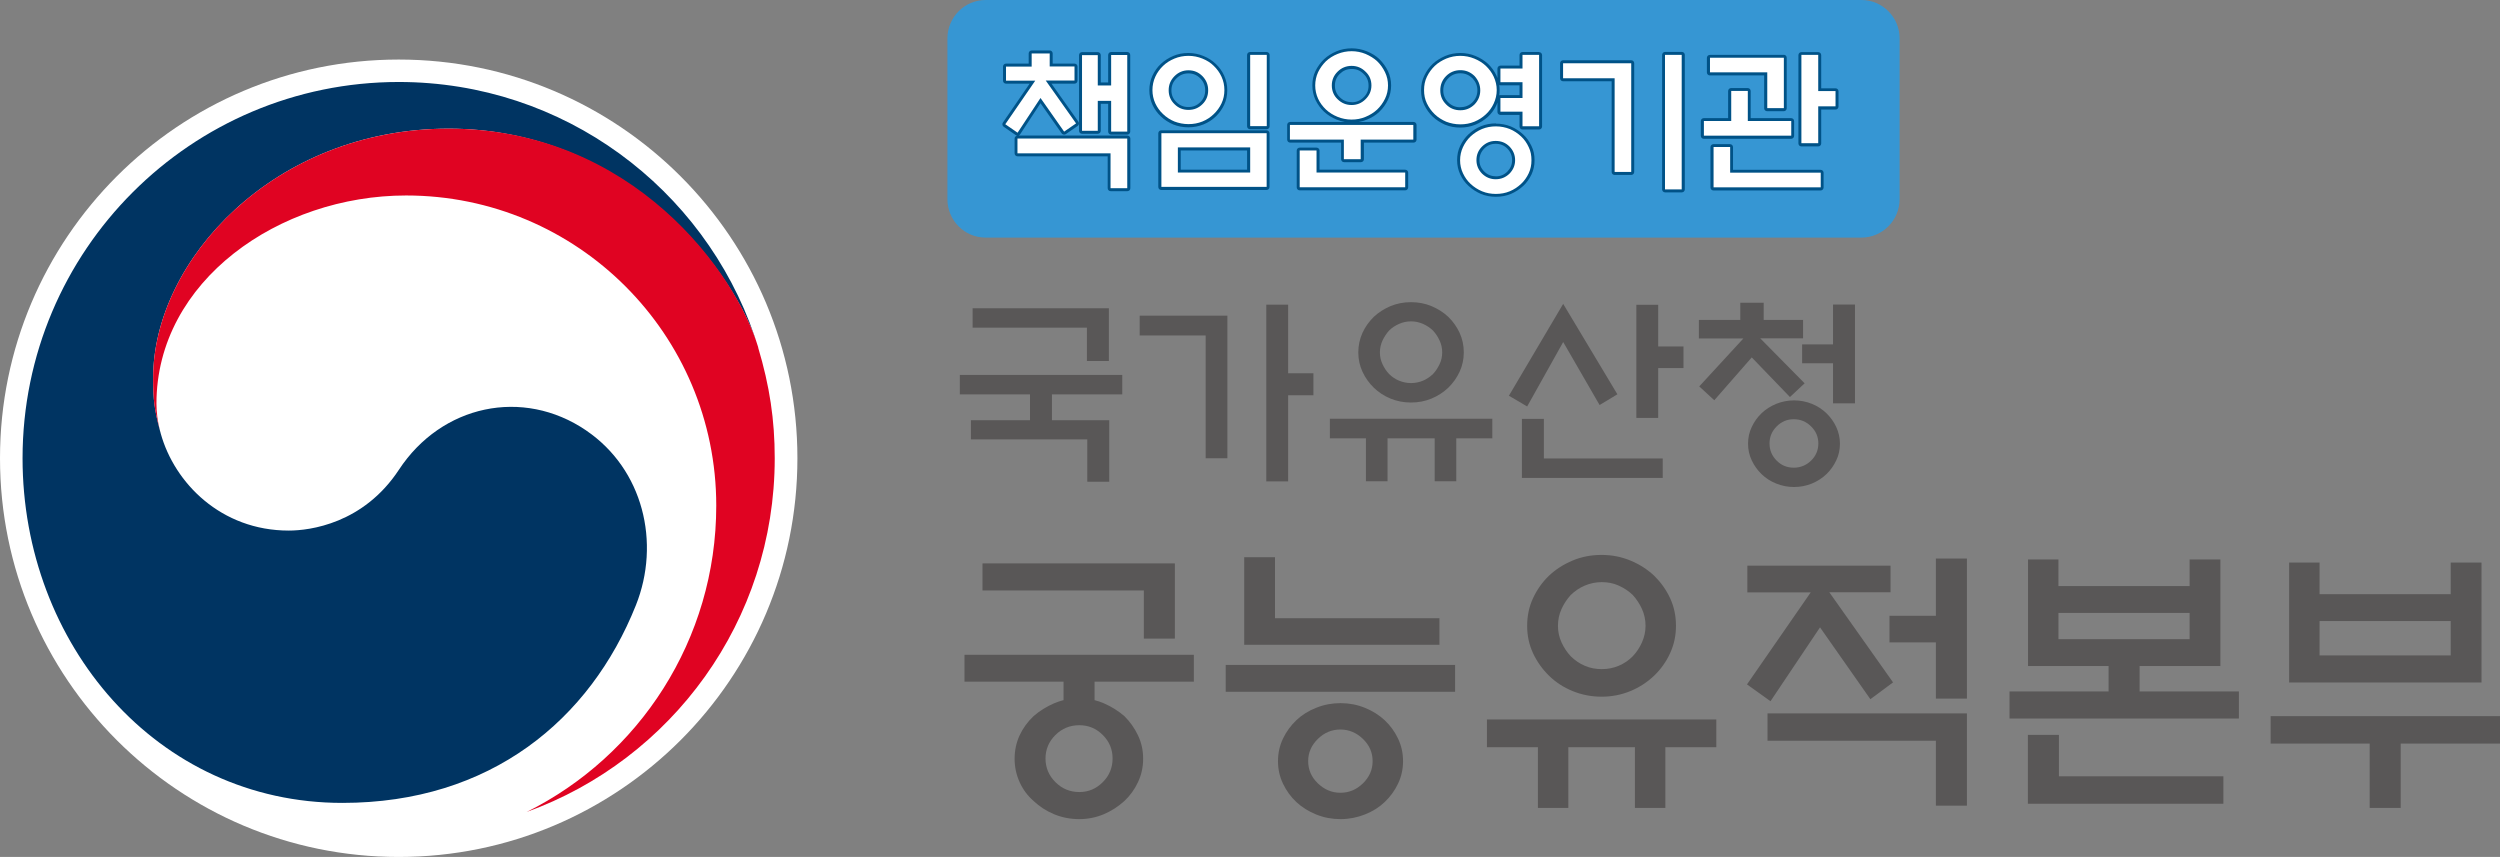 <?xml version="1.0" encoding="UTF-8"?>
<svg id="_레이어_2" data-name="레이어 2" xmlns="http://www.w3.org/2000/svg" viewBox="0 0 209.49 71.81">
  <rect x="0" y="0" width="209.49" height="71.81" fill="#808080" stroke="none"/>
  <defs>
    <style>
      .cls-1 {
        fill: #e00322;
      }

      .cls-1, .cls-2, .cls-3, .cls-4, .cls-5, .cls-6, .cls-7 {
        stroke-width: 0px;
      }

      .cls-2 {
        fill: #00a7e2;
      }

      .cls-3 {
        fill: #005287;
      }

      .cls-4 {
        fill: #3696d3;
      }

      .cls-5 {
        fill: #fff;
      }

      .cls-6 {
        fill: #595757;
      }

      .cls-7 {
        fill: #003462;
      }
    </style>
  </defs>
  <g id="_레이어_1-2" data-name="레이어 1">
    <g>
      <path class="cls-5" d="m66.82,38.4c0,18.45-14.96,33.41-33.41,33.41S0,56.85,0,38.4,14.96,4.99,33.41,4.99s33.41,14.96,33.41,33.41Z"/>
      <g>
        <path class="cls-7" d="m49.12,36.07c-5.31-3.61-12.12-2.14-15.69,3.29-2.98,4.53-7.48,5.1-9.23,5.1-5.68,0-9.58-3.99-10.73-8.13h0s-.02-.07-.03-.12c-.01-.04-.03-.09-.04-.14-.45-1.72-.57-2.55-.57-4.38,0-9.89,10.15-20.91,24.77-20.91s23.54,11.4,25.74,17.73c-.04-.11-.07-.22-.11-.34-4.25-12.39-15.99-21.3-29.82-21.3C16.01,6.88,1.89,20.99,1.89,38.4c0,15.56,11.23,28.88,26.8,28.88,12.41,0,20.76-6.96,24.59-16.55,2.1-5.25.61-11.41-4.15-14.65Z"/>
        <path class="cls-1" d="m63.54,29.12c-1.84-6.18-10.47-18.34-25.94-18.34-14.62,0-24.77,11.01-24.77,20.91,0,1.83.11,2.66.57,4.38-.19-.75-.29-1.51-.29-2.25,0-10.3,10.31-17.44,20.92-17.44,14.36,0,25.99,11.64,25.99,25.99,0,11.25-6.48,20.99-15.89,25.67h0c12.13-4.38,20.79-16,20.79-29.64,0-3.23-.43-6.07-1.39-9.28Z"/>
      </g>
    </g>
    <g>
      <path class="cls-6" d="m89.12,58.67v-1.55h-8.3v-2.25h19.22v2.25h-8.32v1.55c.25.06.51.15.77.26.64.28,1.22.64,1.73,1.08.47.47.85,1,1.14,1.61s.43,1.25.43,1.96-.14,1.34-.43,1.96-.67,1.14-1.14,1.58c-.52.47-1.09.84-1.73,1.11s-1.33.41-2.06.41-1.45-.14-2.1-.41-1.22-.64-1.72-1.11c-.5-.44-.89-.96-1.17-1.58s-.42-1.27-.42-1.96.14-1.36.42-1.96.67-1.14,1.17-1.61c.5-.44,1.08-.8,1.73-1.08.27-.11.52-.2.77-.26Zm6.73-5.16v-4.03h-13.52v-2.27h16.12v6.3h-2.6Zm-2.62,10.05c0-.77-.27-1.42-.82-1.97s-1.2-.82-1.97-.82-1.45.27-2,.82-.83,1.2-.83,1.97.28,1.43.83,1.98,1.22.83,2,.83,1.42-.28,1.97-.83.82-1.21.82-1.98Z"/>
      <path class="cls-6" d="m121.93,55.72v2.25h-19.22v-2.25h19.22Zm-17.67-1.69v-7.34h2.58v5.11h13.78v2.23h-16.36Zm13.31,9.75c0,.67-.14,1.3-.42,1.89s-.66,1.1-1.12,1.54-1.02.79-1.66,1.04-1.32.39-2.04.39-1.4-.13-2.04-.39c-.64-.26-1.2-.61-1.66-1.04s-.84-.95-1.12-1.54-.42-1.21-.42-1.89.14-1.3.42-1.89.66-1.1,1.12-1.54,1.02-.79,1.66-1.04c.64-.26,1.32-.39,2.04-.39s1.4.13,2.04.39,1.2.61,1.66,1.04.84.95,1.12,1.54.42,1.21.42,1.89Zm-2.55,0c0-.72-.27-1.34-.81-1.86s-1.17-.79-1.89-.79-1.35.26-1.89.79-.81,1.14-.81,1.86.27,1.34.81,1.86,1.17.79,1.89.79,1.35-.26,1.89-.79.81-1.14.81-1.86Z"/>
      <path class="cls-6" d="m124.6,60.29h19.22v2.32h-4.27v5.09h-2.55v-5.09h-5.58v5.09h-2.55v-5.09h-4.27v-2.32Zm15.84-7.85c0,.81-.16,1.57-.49,2.29s-.77,1.34-1.34,1.89c-.58.55-1.24.98-1.99,1.29s-1.55.47-2.41.47-1.67-.16-2.43-.47-1.42-.74-1.98-1.29-1.01-1.18-1.34-1.89-.49-1.47-.49-2.29.16-1.6.49-2.31.77-1.34,1.34-1.89c.56-.53,1.22-.95,1.98-1.27s1.57-.47,2.43-.47,1.66.16,2.41.47,1.41.73,1.99,1.27c.56.55,1.01,1.18,1.34,1.89s.49,1.48.49,2.31Zm-2.55,0c0-.5-.1-.97-.3-1.41s-.46-.83-.77-1.17c-.34-.33-.74-.59-1.18-.79s-.92-.29-1.42-.29-.97.1-1.42.29-.84.46-1.18.79c-.31.34-.57.73-.77,1.17s-.3.91-.3,1.41.1.95.3,1.39.46.83.77,1.16c.34.34.74.61,1.18.8s.92.28,1.42.28.97-.09,1.42-.28.84-.45,1.18-.8c.31-.33.57-.71.77-1.16s.3-.91.3-1.39Z"/>
      <path class="cls-6" d="m146.42,49.63v-2.23h12v2.23h-5.13l5.34,7.55-1.9,1.41-4.22-6.02-4.15,6.19-1.97-1.41,5.34-7.71h-5.32Zm1.69,10.15h16.71v7.73h-2.6v-5.44h-14.11v-2.3Zm14.11-12.98h2.6v11.74h-2.6v-4.71h-3.89v-2.23h3.89v-4.8Z"/>
      <path class="cls-6" d="m183.48,49.11v-2.23h2.58v8.93h-6.77v2.13h8.32v2.27h-19.22v-2.27h8.3v-2.13h-6.75v-8.93h2.55v2.23h10.99Zm-10.95,12.47v3.47h13.78v2.3h-16.38v-5.77h2.6Zm10.95-8.02v-2.2h-10.99v2.2h10.99Z"/>
      <path class="cls-6" d="m190.27,60.01h19.22v2.3h-8.32v5.39h-2.6v-5.39h-8.3v-2.3Zm4.1-10.22h10.99v-2.65h2.58v10.05h-16.12v-10.05h2.55v2.65Zm10.99,2.25h-10.99v2.88h10.99v-2.88Z"/>
    </g>
    <g>
      <path class="cls-6" d="m86.31,35.21v-2.16h-5.88v-1.63h13.61v1.63h-5.89v2.16h4.8v5.16h-1.84v-3.55h-9.75v-1.61h4.95Zm6.61-9.38v4.42h-1.84v-2.79h-9.58v-1.63h11.42Z"/>
      <path class="cls-6" d="m102.86,38.4h-1.83v-10.29h-5.53v-1.66h7.35v11.95Zm5.08-7.12h2.12v1.84h-2.12v7.22h-1.83v-14.81h1.83v5.74Z"/>
      <path class="cls-6" d="m111.44,35.09h13.61v1.64h-3.02v3.6h-1.81v-3.6h-3.95v3.6h-1.81v-3.6h-3.02v-1.64Zm11.22-5.56c0,.58-.12,1.12-.35,1.62-.23.5-.55.95-.95,1.34-.41.39-.88.69-1.41.91-.53.22-1.1.33-1.71.33s-1.18-.11-1.72-.33c-.54-.22-1-.53-1.4-.91-.4-.39-.71-.83-.95-1.34-.23-.5-.35-1.04-.35-1.62s.12-1.13.35-1.64c.23-.5.55-.95.95-1.34.4-.38.87-.67,1.4-.9.54-.22,1.11-.33,1.72-.33s1.18.11,1.71.33c.53.22,1,.52,1.41.9.4.39.71.83.95,1.34.23.5.35,1.05.35,1.64Zm-1.81,0c0-.35-.07-.69-.22-1-.14-.31-.33-.59-.55-.83-.24-.23-.52-.42-.84-.56-.32-.14-.65-.21-1-.21s-.69.07-1,.21c-.32.14-.6.32-.84.56-.22.24-.4.52-.55.83-.14.31-.22.64-.22,1s.07.67.22.99.33.59.55.82c.24.24.52.43.84.56s.65.2,1,.2.69-.07,1-.2.59-.32.84-.56c.22-.23.4-.51.55-.82s.22-.64.22-.99Z"/>
      <path class="cls-6" d="m130.98,25.45l4.55,7.59-1.49.9-3.05-5.28-3.02,5.4-1.53-.9,4.55-7.7Zm-1.61,9.65v3.32h9.96v1.63h-11.8v-4.95h1.84Zm9.58-.08h-1.83v-9.48h1.83v3.49h2.12v1.81h-2.12v4.18Z"/>
      <path class="cls-6" d="m142.36,28.35v-1.54h3.47v-1.44h1.96v1.44h3.3v1.54h-3.59l3.72,3.77-1.23,1.15-3.2-3.32-3.14,3.59-1.26-1.16,3.7-4.02h-3.74Zm11.82,8.83c0,.5-.1.97-.31,1.4-.21.44-.48.82-.82,1.15s-.75.59-1.22.79c-.47.19-.97.29-1.5.29s-1.02-.1-1.49-.29c-.48-.19-.89-.46-1.23-.79s-.62-.72-.82-1.15c-.21-.44-.31-.9-.31-1.4s.1-.97.31-1.4c.2-.44.48-.82.82-1.15s.75-.59,1.23-.79c.48-.19.97-.29,1.49-.29s1.03.1,1.5.29c.47.19.88.46,1.22.79s.62.72.82,1.15c.2.44.31.9.31,1.4Zm-1.81-.02c0-.55-.2-1.03-.61-1.43-.4-.4-.89-.6-1.45-.6s-1.03.2-1.43.6-.6.87-.6,1.43.2,1.04.6,1.44.87.59,1.43.59,1.05-.2,1.45-.59c.4-.39.61-.87.61-1.44Zm1.23-3.35v-3.37h-2.59v-1.58h2.59v-3.34h1.84v8.28h-1.84Z"/>
    </g>
    <path class="cls-2" d="m140.42,14.82c0,1.28-1.06,2.33-2.35,2.33h-53.92c-1.3,0-2.35-1.04-2.35-2.33V5.09c0-1.28,1.05-2.33,2.35-2.33h53.92c1.3,0,2.35,1.04,2.35,2.33v9.74Z"/>
    <path class="cls-4" d="m159.18,16.69c0,1.77-1.44,3.22-3.2,3.22h-73.39c-1.77,0-3.2-1.44-3.2-3.22V3.22c0-1.77,1.43-3.22,3.2-3.22h73.39c1.76,0,3.2,1.44,3.2,3.22v13.47Z"/>
    <g>
      <g>
        <path class="cls-5" d="m93.08,15.89c-.07,0-.12-.06-.12-.12v-2.79h-7.68c-.07,0-.12-.06-.12-.12v-1.24c0-.07.06-.12.12-.12h9.2c.07,0,.12.06.12.12v4.16c0,.07-.06.12-.12.12h-1.4Zm-7.8-4.65s-.05,0-.07-.02l-1.03-.71c-.06-.04-.07-.12-.03-.17l2.38-3.46h-2.21c-.07,0-.12-.06-.12-.12v-1.18c0-.07.06-.12.12-.12h2.03v-.98c0-.07.06-.12.12-.12h1.49c.07,0,.12.06.12.12v.98h1.96c.07,0,.12.06.12.12v1.18c0,.07-.06.12-.12.12h-2.17l2.4,3.39s.03.06.02.09c0,.03-.02.06-.05.08l-1,.69s-.05.02-.07.02c-.04,0-.08-.02-.1-.05l-1.87-2.67-1.81,2.76s-.05.05-.08.05c0,0-.02,0-.02,0Zm7.85-.09c-.07,0-.12-.06-.12-.12v-2.45h-.88v2.39c0,.07-.06.12-.12.12h-1.32c-.07,0-.12-.06-.12-.12v-6.34c0-.07.06-.12.12-.12h1.32c.07,0,.12.06.12.12v2.41h.88v-2.43c0-.07.06-.12.12-.12h1.35c.07,0,.12.06.12.12v6.42c0,.07-.06.12-.12.12h-1.35Z"/>
        <path class="cls-3" d="m87.96,4.47v1.1h2.08v1.18h-2.41l2.54,3.59-1,.69-1.98-2.82-1.92,2.91-1.03-.71,2.51-3.65h-2.45v-1.18h2.15v-1.1h1.49m6.52.13v6.42h-1.35v-2.58h-1.12v2.51h-1.32v-6.34h1.32v2.54h1.12v-2.55h1.35m0,7v4.16h-1.4v-2.92h-7.8v-1.24h9.2m-6.52-7.38h-1.49c-.14,0-.25.11-.25.25v.85h-1.9c-.14,0-.25.11-.25.25v1.18c0,.14.11.25.25.25h1.98l-2.24,3.26c-.08.11-.05.27.06.35l1.03.71s.06.03.09.04c-.11.02-.2.12-.2.24v1.24c0,.14.11.25.25.25h7.55v2.67c0,.14.11.25.25.25h1.4c.14,0,.25-.11.25-.25v-4.16c0-.14-.11-.25-.25-.25h-9.12c.05-.02.1-.05.13-.1l1.71-2.61,1.77,2.52c.05.07.13.11.21.11.05,0,.1-.01.14-.04l1-.69c.05-.04.09-.1.1-.16.01-.07,0-.13-.04-.19l-2.26-3.19h1.93c.14,0,.25-.11.25-.25v-1.18c0-.14-.11-.25-.25-.25h-1.83v-.85c0-.14-.11-.25-.25-.25h0Zm6.52.13h-1.35c-.14,0-.25.11-.25.25v2.3h-.62v-2.29c0-.14-.11-.25-.25-.25h-1.32c-.14,0-.25.11-.25.25v6.34c0,.14.11.25.25.25h1.32c.14,0,.25-.11.25-.25v-2.26h.62v2.33c0,.14.11.25.25.25h1.35c.14,0,.25-.11.25-.25v-6.42c0-.14-.11-.25-.25-.25h0Z"/>
      </g>
      <g>
        <path class="cls-5" d="m97.33,15.78c-.07,0-.12-.06-.12-.12v-4.5c0-.07.06-.12.12-.12h8.82c.07,0,.12.06.12.12v4.5c0,.07-.06.12-.12.12h-8.82Zm7.32-1.45v-1.86h-5.81v1.86h5.81Zm.11-3.63c-.07,0-.12-.06-.12-.12v-5.97c0-.07.06-.12.12-.12h1.39c.07,0,.12.06.12.12v5.97c0,.07-.06.12-.12.12h-1.39Zm-5.16-.16c-.43,0-.84-.08-1.22-.23-.38-.16-.71-.37-.99-.64-.29-.27-.51-.59-.68-.94-.17-.36-.25-.74-.25-1.17s.08-.81.25-1.17c.17-.36.4-.68.68-.95.28-.26.61-.48.99-.64.38-.16.79-.24,1.22-.24s.84.08,1.22.24c.39.16.71.37.99.64.28.27.51.59.68.95.17.36.25.76.25,1.17s-.08.8-.25,1.17c-.17.35-.39.67-.68.94-.28.28-.61.49-.99.64-.38.15-.79.23-1.21.23Zm0-4.53c-.42,0-.78.15-1.09.46-.31.31-.46.66-.46,1.09s.15.79.45,1.08c.3.3.66.45,1.09.45s.78-.14,1.09-.45c.3-.29.45-.65.45-1.08s-.15-.78-.45-1.09c-.31-.31-.66-.46-1.08-.46Z"/>
        <path class="cls-3" d="m106.15,4.6v5.97h-1.39v-5.97h1.39m-6.56.08c.41,0,.8.08,1.17.23.37.15.69.35.95.61.27.26.49.56.65.91.16.35.24.72.24,1.12s-.08.77-.24,1.11c-.16.34-.38.64-.65.9-.27.26-.58.47-.95.62-.37.15-.75.22-1.17.22s-.81-.08-1.18-.22c-.36-.15-.68-.36-.95-.62-.28-.26-.49-.56-.65-.9-.16-.35-.24-.72-.24-1.11s.08-.77.24-1.12c.16-.35.38-.65.65-.91.27-.26.59-.46.95-.61.36-.15.76-.23,1.18-.23m0,4.53c.46,0,.85-.16,1.17-.48.33-.32.48-.71.48-1.17s-.16-.85-.48-1.18c-.33-.33-.71-.49-1.17-.49s-.85.17-1.17.49c-.33.33-.49.72-.49,1.18s.16.85.49,1.17c.33.33.72.48,1.17.48m6.55,1.95v4.5h-8.82v-4.5h8.82m-7.44,3.3h6.06v-2.11h-6.06v2.11m7.44-10.1h-1.39c-.14,0-.25.11-.25.25v5.97c0,.14.11.25.25.25h1.39c.14,0,.25-.11.25-.25v-5.97c0-.14-.11-.25-.25-.25h0Zm-6.56.08c-.45,0-.88.08-1.27.25-.4.17-.74.39-1.03.66-.3.28-.53.61-.71.99-.17.37-.26.79-.26,1.22s.09.84.26,1.22c.17.37.41.7.71.98.29.28.64.5,1.03.67.4.16.83.24,1.27.24s.86-.08,1.26-.24c.4-.16.74-.38,1.04-.67.29-.28.53-.61.7-.98.18-.39.26-.78.26-1.22s-.09-.84-.26-1.22c-.17-.38-.41-.71-.71-.99-.29-.28-.63-.5-1.03-.66-.39-.16-.82-.25-1.26-.25h0Zm0,4.53c-.39,0-.72-.13-1-.41-.28-.27-.42-.59-.42-.99s.14-.72.42-1c.28-.28.61-.42,1-.42s.71.13,1,.42c.28.28.41.61.41,1s-.13.72-.41.99c-.28.28-.6.41-1,.41h0Zm6.55,1.95h-8.82c-.14,0-.25.11-.25.25v4.5c0,.14.11.25.25.25h8.82c.14,0,.25-.11.25-.25v-4.5c0-.14-.11-.25-.25-.25h0Zm-7.19,1.69h5.56v1.61h-5.56v-1.61h0Z"/>
      </g>
      <g>
        <path class="cls-5" d="m108.9,15.81c-.07,0-.12-.06-.12-.12v-3.08c0-.07.06-.12.12-.12h1.41c.07,0,.12.06.12.12v1.72h7.3c.07,0,.12.06.12.12v1.23c0,.07-.06.12-.12.12h-8.84Zm3.7-2.34c-.07,0-.12-.06-.12-.12v-1.52h-4.39c-.07,0-.12-.06-.12-.12v-1.23c0-.07.06-.12.12-.12h10.34c.07,0,.12.06.12.12v1.23c0,.07-.06.12-.12.12h-4.29v1.52c0,.07-.06.12-.12.12h-1.41Zm.66-3.33c-.44,0-.86-.08-1.23-.24-.38-.15-.71-.36-1.01-.63-.29-.27-.52-.59-.69-.95-.17-.35-.25-.75-.25-1.16s.08-.8.25-1.16c.17-.36.4-.68.69-.95.28-.26.61-.47,1.01-.64.38-.16.8-.24,1.23-.24s.85.08,1.22.24c.4.17.74.39,1.01.64.28.28.51.6.68.95.17.36.26.74.26,1.16s-.09.81-.26,1.16c-.17.36-.4.68-.68.95-.28.26-.62.48-1.01.64-.37.16-.79.24-1.22.24Zm0-4.51c-.43,0-.78.15-1.09.45-.31.29-.45.64-.45,1.07s.15.79.45,1.07c.31.3.66.44,1.09.44s.78-.15,1.08-.44c.3-.29.46-.65.46-1.08s-.15-.78-.46-1.07c-.29-.3-.66-.45-1.08-.45Z"/>
        <path class="cls-3" d="m113.26,4.29c.4,0,.81.08,1.17.23.37.16.7.36.97.61.27.26.49.57.66.92.17.35.25.72.25,1.11s-.08.76-.25,1.11c-.17.35-.39.65-.66.91-.27.25-.6.46-.97.61-.37.16-.77.23-1.17.23s-.82-.08-1.18-.23c-.37-.15-.69-.35-.97-.61-.27-.26-.5-.56-.66-.91-.16-.35-.24-.72-.24-1.11s.08-.76.24-1.11c.17-.35.39-.65.66-.92.28-.26.6-.46.97-.61.37-.15.77-.23,1.18-.23m0,4.51c.45,0,.84-.16,1.16-.48.33-.32.5-.71.5-1.16s-.16-.85-.5-1.16c-.32-.32-.71-.48-1.16-.48s-.85.16-1.17.48c-.33.32-.49.71-.49,1.16s.16.85.49,1.16c.33.32.71.48,1.17.48m5.17,1.67v1.23h-4.41v1.64h-1.41v-1.64h-4.52v-1.23h10.34m-8.11,2.14v1.85h7.43v1.23h-8.84v-3.08h1.41m2.95-8.56c-.45,0-.88.08-1.28.25-.4.17-.75.39-1.04.66-.3.29-.54.63-.72.99-.18.37-.26.78-.26,1.21s.09.84.26,1.21c.18.37.42.71.72.99.3.28.66.5,1.05.66.22.09.45.16.7.2h-4.59c-.14,0-.25.11-.25.25v1.23c0,.14.11.25.25.25h4.27v1.39c0,.14.11.25.25.25h1.41c.14,0,.25-.11.25-.25v-1.39h4.16c.14,0,.25-.11.25-.25v-1.23c0-.14-.11-.25-.25-.25h-4.6c.25-.04.48-.11.7-.2.4-.16.75-.38,1.04-.66.29-.28.53-.61.71-.99.18-.37.27-.78.27-1.21s-.09-.84-.27-1.21c-.18-.37-.42-.7-.71-.99-.28-.27-.63-.49-1.05-.66-.39-.16-.83-.25-1.27-.25h0Zm0,4.51c-.4,0-.71-.13-1-.41-.28-.27-.41-.59-.41-.98s.14-.72.41-.98c.29-.28.6-.41,1-.41s.71.13.99.41c.29.27.42.6.42.99s-.14.72-.42.98c-.28.28-.6.41-.99.41h0Zm-2.95,3.81h-1.41c-.14,0-.25.11-.25.25v3.08c0,.14.11.25.25.25h8.84c.14,0,.25-.11.25-.25v-1.23c0-.14-.11-.25-.25-.25h-7.18v-1.6c0-.14-.11-.25-.25-.25h0Z"/>
      </g>
      <g>
        <path class="cls-5" d="m125.35,16.36c-.44,0-.84-.08-1.21-.23-.37-.16-.71-.37-.99-.64-.27-.26-.49-.56-.67-.92-.17-.35-.25-.73-.25-1.15s.08-.79.25-1.15c.18-.37.4-.68.67-.93.29-.27.62-.49,1-.64.38-.16.78-.23,1.21-.23s.82.08,1.21.23c.36.15.68.36.99.64.27.25.49.56.67.93.17.35.25.72.25,1.15s-.08.8-.25,1.15c-.18.37-.4.67-.67.92-.3.28-.62.49-.98.64-.38.16-.77.23-1.21.23Zm-.02-4.45c-.41,0-.75.14-1.05.44-.29.3-.43.64-.43,1.05s.14.75.44,1.04c.3.29.64.44,1.05.44s.78-.15,1.07-.44c.29-.3.44-.64.44-1.04s-.15-.75-.44-1.06c-.29-.29-.64-.44-1.07-.44Zm2.25-1.2c-.07,0-.12-.06-.12-.12v-1.09h-1.72c-.07,0-.12-.06-.12-.12v-1.15c0-.07.06-.12.12-.12h1.72v-1.07h-1.72c-.07,0-.12-.06-.12-.12v-1.15c0-.07.06-.12.12-.12h1.72v-1.01c0-.07.06-.12.12-.12h1.39c.07,0,.12.06.12.12v5.98c0,.07-.06.12-.12.12h-1.39Zm-5.21-.16c-.43,0-.83-.08-1.23-.23-.39-.17-.73-.39-1-.64-.28-.27-.51-.59-.68-.95-.17-.35-.26-.73-.26-1.17s.08-.83.26-1.17c.17-.36.4-.68.68-.95.27-.25.6-.47.99-.64.39-.16.79-.24,1.23-.24s.83.08,1.21.24c.38.15.71.36,1.01.64.29.28.52.6.69.95.17.37.26.77.26,1.17s-.09.8-.26,1.17c-.16.36-.39.68-.69.95-.31.28-.64.49-1.01.64-.39.15-.79.23-1.21.23Zm0-4.54c-.43,0-.8.15-1.1.45-.31.31-.46.67-.46,1.11s.15.79.45,1.09c.29.3.66.45,1.1.45s.79-.15,1.11-.45c.29-.3.45-.67.45-1.09s-.15-.79-.45-1.11c-.32-.3-.68-.45-1.1-.45Z"/>
        <path class="cls-3" d="m128.97,4.6v5.98h-1.39v-1.22h-1.85v-1.15h1.85v-1.32h-1.85v-1.15h1.85v-1.14h1.39m-6.6.08c.41,0,.8.08,1.17.23.37.15.69.35.97.61.27.26.5.56.66.91.16.35.25.72.25,1.12s-.09.77-.25,1.12c-.16.35-.38.65-.66.91-.28.26-.6.47-.97.62-.37.15-.75.22-1.17.22s-.81-.08-1.18-.22c-.35-.15-.69-.36-.96-.62-.27-.26-.49-.56-.66-.91-.17-.35-.24-.72-.24-1.12s.07-.77.24-1.12c.17-.35.39-.65.66-.91.27-.26.61-.46.96-.61.37-.15.76-.23,1.18-.23m0,4.56c.46,0,.85-.16,1.19-.49.31-.32.48-.72.48-1.18s-.17-.86-.48-1.2c-.34-.33-.73-.49-1.19-.49s-.87.17-1.19.49c-.33.33-.49.73-.49,1.2s.16.85.49,1.18c.32.33.72.49,1.19.49m2.98,1.35c.41,0,.8.08,1.16.22.36.15.67.36.95.62.27.25.48.55.64.9.17.34.23.71.23,1.1s-.07.75-.23,1.09c-.16.34-.37.64-.64.89-.28.26-.59.47-.95.62-.36.15-.75.22-1.16.22s-.8-.07-1.16-.22c-.36-.15-.68-.36-.96-.62-.27-.25-.48-.55-.64-.89-.16-.34-.24-.7-.24-1.09s.08-.75.24-1.1c.16-.34.37-.64.64-.9.28-.26.6-.47.96-.62.36-.15.75-.22,1.16-.22m-.02,4.43c.46,0,.84-.16,1.16-.47.31-.32.47-.69.47-1.13s-.16-.82-.47-1.14c-.32-.32-.7-.47-1.16-.47s-.82.16-1.14.47c-.32.32-.47.7-.47,1.14s.16.81.47,1.13c.32.31.7.47,1.14.47m3.64-10.66h-1.39c-.14,0-.25.11-.25.25v.89h-1.6c-.14,0-.25.11-.25.25v.79c-.03-.07-.05-.14-.08-.2-.17-.37-.41-.7-.71-.99-.32-.29-.66-.5-1.05-.66-.39-.16-.82-.25-1.26-.25s-.87.08-1.28.25c-.41.18-.76.4-1.04.66-.29.28-.53.61-.71.99-.18.36-.27.77-.27,1.23s.09.86.27,1.23c.18.37.42.71.71.98.28.27.63.49,1.03.67.42.17.83.24,1.28.24s.86-.08,1.26-.24c.39-.16.73-.38,1.05-.66.31-.29.55-.62.72-.99.03-.07.06-.14.08-.21v.79c0,.14.11.25.25.25h1.6v.97c0,.14.11.25.25.25h1.39c.14,0,.25-.11.25-.25v-5.98c0-.14-.11-.25-.25-.25h0Zm-6.6,4.63c-.4,0-.74-.14-1.01-.41-.28-.28-.42-.61-.42-1s.14-.73.42-1.02c.27-.28.61-.42,1.01-.42s.72.14,1.02.42c.27.29.41.62.41,1.01s-.14.72-.41,1c-.29.28-.62.41-1.01.41h0Zm3.26-1c.02-.14.03-.29.03-.43s-.01-.29-.03-.43c.03.01.06.02.1.02h1.6v.82h-1.6s-.07,0-.1.02h0Zm-.28,2.35c-.45,0-.86.08-1.26.24-.39.16-.73.39-1.03.67-.28.26-.51.58-.7.97-.18.37-.26.77-.26,1.2s.09.83.26,1.2c.18.38.41.7.7.96.3.28.65.5,1.03.67.39.16.8.24,1.26.24s.87-.08,1.26-.24c.37-.16.71-.38,1.02-.66.29-.26.51-.58.7-.96.17-.36.26-.75.26-1.2s-.08-.84-.26-1.2c-.19-.39-.41-.71-.7-.97-.31-.29-.65-.5-1.02-.66-.4-.16-.81-.24-1.26-.24h0Zm-.02,4.43c-.37,0-.69-.13-.96-.4-.27-.27-.4-.58-.4-.95s.13-.69.4-.97c.27-.27.58-.4.96-.4.39,0,.71.13.98.4.27.28.4.6.4.97s-.13.68-.4.96c-.27.27-.59.4-.98.4h0Z"/>
      </g>
      <g>
        <path class="cls-5" d="m139.52,16c-.07,0-.12-.06-.12-.12V4.6c0-.07.06-.12.12-.12h1.4c.07,0,.12.06.12.12v11.27c0,.07-.06.12-.12.12h-1.4Zm-4.22-1.47c-.07,0-.12-.06-.12-.12v-7.72h-4.2c-.07,0-.12-.06-.12-.12v-1.26c0-.07.06-.12.12-.12h5.72c.07,0,.12.06.12.12v9.11c0,.07-.06.12-.12.12h-1.39Z"/>
        <path class="cls-3" d="m140.92,4.6v11.27h-1.4V4.6h1.4m-4.23.7v9.11h-1.39v-7.85h-4.32v-1.26h5.72m4.23-.95h-1.4c-.14,0-.25.11-.25.25v11.27c0,.14.11.25.25.25h1.4c.14,0,.25-.11.25-.25V4.6c0-.14-.11-.25-.25-.25h0Zm-4.23.7h-5.72c-.14,0-.25.11-.25.25v1.26c0,.14.11.25.25.25h4.07v7.6c0,.14.11.25.25.25h1.39c.14,0,.25-.11.25-.25V5.3c0-.14-.11-.25-.25-.25h0Z"/>
      </g>
      <g>
        <path class="cls-5" d="m143.59,15.81c-.07,0-.12-.06-.12-.12v-3.38c0-.07.06-.12.12-.12h1.39c.07,0,.12.06.12.12v2.02h7.46c.07,0,.12.06.12.12v1.23c0,.07-.06.12-.12.12h-8.98Zm7.37-3.68c-.07,0-.12-.06-.12-.12v-7.4c0-.07.06-.12.12-.12h1.41c.07,0,.12.06.12.12v2.91h1.32c.07,0,.12.06.12.12v1.28c0,.07-.06.12-.12.12h-1.32v2.97c0,.07-.06.12-.12.12h-1.41Zm-8.18-.65c-.07,0-.12-.06-.12-.12v-1.23c0-.07.06-.12.12-.12h2.17v-2.4c0-.07.06-.12.12-.12h1.39c.07,0,.12.06.12.12v2.4h3.51c.07,0,.12.06.12.12v1.23c0,.07-.06.12-.12.12h-7.32Zm5.31-2.3c-.07,0-.12-.06-.12-.12v-2.88h-4.68c-.07,0-.12-.06-.12-.12v-1.22c0-.07.06-.12.12-.12h6.2c.07,0,.12.06.12.12v4.23c0,.07-.06.12-.12.12h-1.39Z"/>
        <path class="cls-3" d="m152.36,4.6v3.03h1.45v1.28h-1.45v3.09h-1.41v-7.4h1.41m-2.88.23v4.23h-1.39v-3h-4.8v-1.22h6.2m-3.03,2.78v2.52h3.64v1.23h-7.32v-1.23h2.29v-2.52h1.39m-1.48,4.7v2.15h7.59v1.23h-8.98v-3.38h1.39m7.38-7.95h-1.41c-.14,0-.25.11-.25.25v7.4c0,.14.11.25.25.25h1.41c.14,0,.25-.11.25-.25v-2.84h1.2c.14,0,.25-.11.25-.25v-1.28c0-.14-.11-.25-.25-.25h-1.2v-2.78c0-.14-.11-.25-.25-.25h0Zm-2.88.23h-6.2c-.14,0-.25.11-.25.25v1.22c0,.14.11.25.25.25h4.55v2.75c0,.14.11.25.25.25h1.39c.14,0,.25-.11.25-.25v-4.23c0-.14-.11-.25-.25-.25h0Zm-3.03,2.78h-1.39c-.14,0-.25.11-.25.25v2.27h-2.04c-.14,0-.25.11-.25.25v1.23c0,.14.11.25.25.25h7.32c.14,0,.25-.11.25-.25v-1.23c0-.14-.11-.25-.25-.25h-3.39v-2.27c0-.14-.11-.25-.25-.25h0Zm-1.48,4.7h-1.39c-.14,0-.25.11-.25.25v3.38c0,.14.11.25.25.25h8.98c.14,0,.25-.11.25-.25v-1.23c0-.14-.11-.25-.25-.25h-7.34v-1.9c0-.14-.11-.25-.25-.25h0Z"/>
      </g>
    </g>
  </g>
</svg>